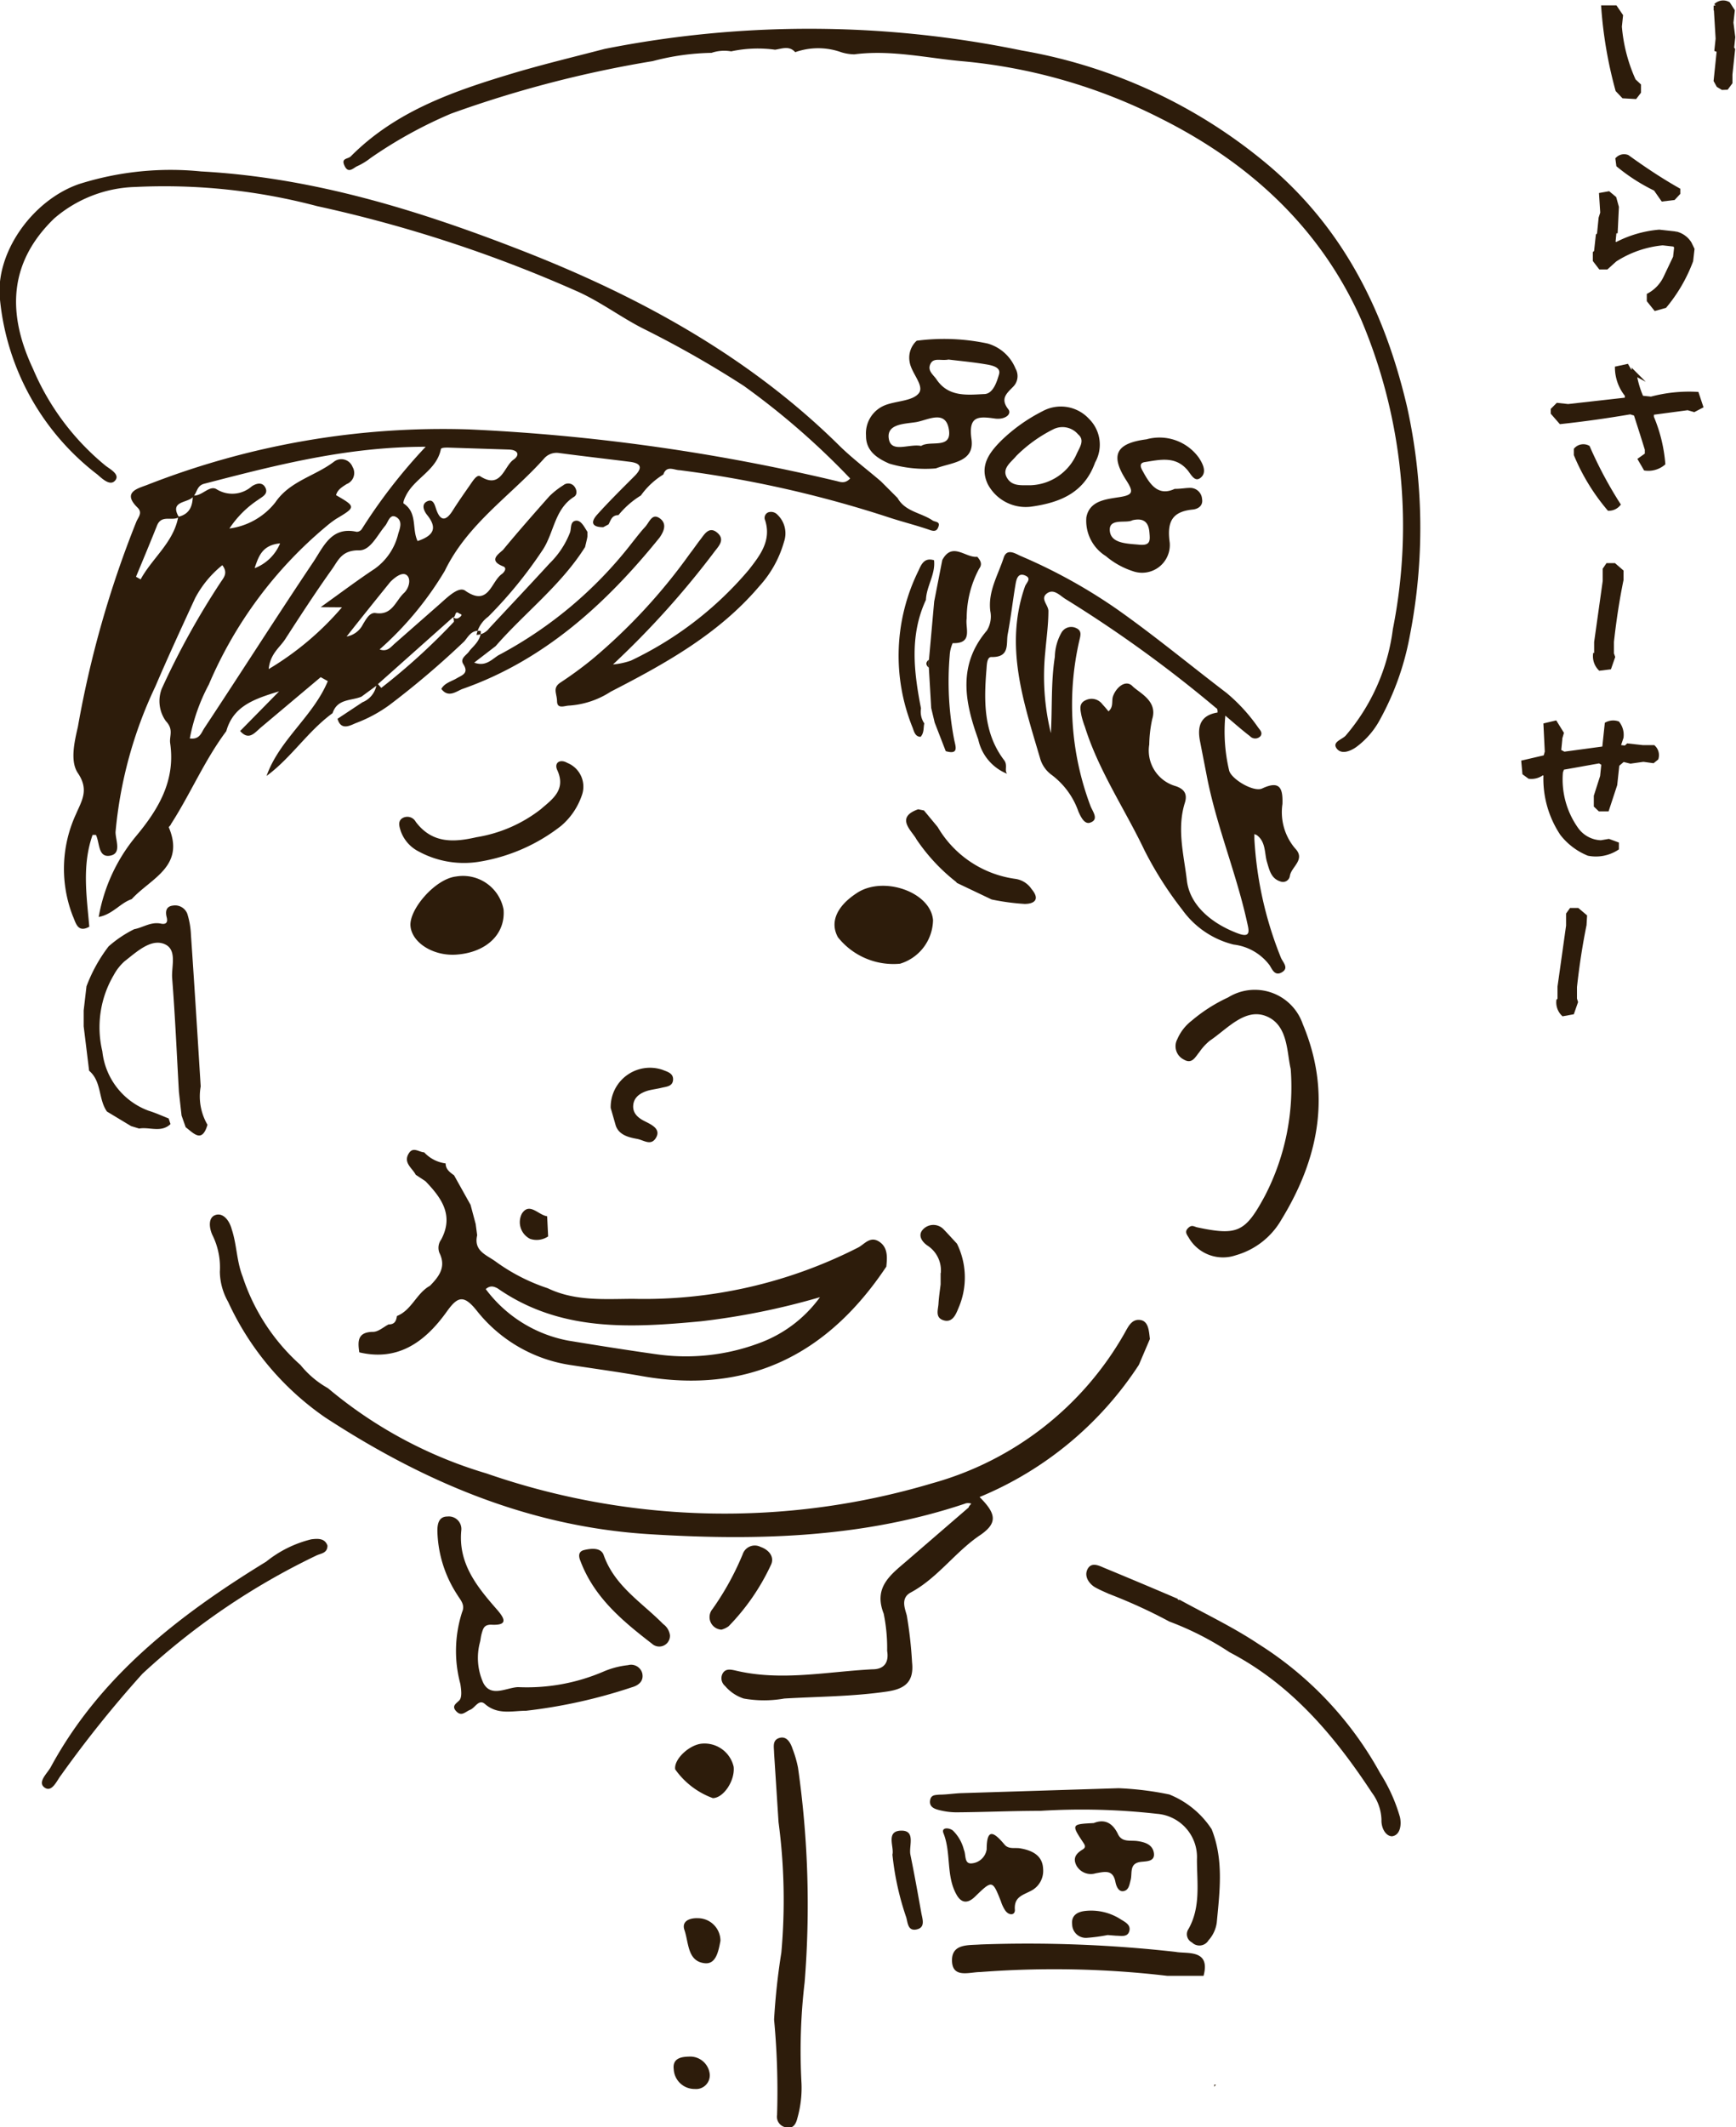 <svg xmlns="http://www.w3.org/2000/svg" width="105.18" height="128.8" viewBox="0 0 105.18 128.8"><defs><style>.cls-1,.cls-2{fill:#2d1c0b;}.cls-2{stroke:#2d1c0b;stroke-miterlimit:10;stroke-width:0.25px;}</style></defs><g id="レイヤー_2" data-name="レイヤー 2"><g id="コンテンツ"><path class="cls-1" d="M76,50.8a22.43,22.43,0,0,0,1.59,7.14c.11.31.53.65.09.92s-.6-.17-.76-.42a3.19,3.19,0,0,0-2.18-1.25,5.42,5.42,0,0,1-3.11-2.11,22,22,0,0,1-2.28-3.58C68.16,49,66.56,46.66,65.73,44a5.35,5.35,0,0,1-.21-.68c-.06-.35-.18-.74.27-.93a.81.81,0,0,1,1,.25c.13.14.25.28.37.43.33-.28.17-.64.28-.93.21-.56.78-1,1.17-.6s1.55.88,1.2,2a7.81,7.81,0,0,0-.18,1.54,2.24,2.24,0,0,0,1.61,2.52c.52.18.71.48.55,1-.5,1.58-.06,3.17.12,4.71s1.56,2.63,3.08,3.2c.87.33.66-.23.55-.75-.67-3-1.87-5.84-2.44-8.86l-.39-2c-.18-.9,0-1.59,1.06-1.76,0-.13,0-.23-.09-.27a77.25,77.25,0,0,0-9.09-6.58c-.35-.2-.73-.68-1.16-.36s.1.71.09,1.07c0,.83-.12,1.65-.19,2.48a14.51,14.51,0,0,0,.34,4.91c.09-1.55,0-3.09.24-4.62a3.08,3.08,0,0,1,.41-1.48.68.68,0,0,1,.84-.28c.41.16.31.45.23.79a17.38,17.38,0,0,0,.68,10c.12.32.53.81,0,1-.36.15-.59-.35-.73-.66a4.71,4.71,0,0,0-1.66-2.25,1.86,1.86,0,0,1-.67-1c-1-3.4-2.17-6.78-.91-10.38.08-.23.44-.49,0-.67s-.52.26-.57.53c-.17,1-.28,2-.47,3-.12.58.17,1.44-1,1.41-.26,0-.27.45-.29.72-.16,1.94-.19,3.88,1.07,5.53.23.31,0,.62.18.82a2.89,2.89,0,0,1-1.75-2.08c-.82-2.26-1.26-4.5.52-6.59A1.63,1.63,0,0,0,60,37c-.15-1.19.47-2.18.81-3.23.19-.59.7-.26,1-.12a32.71,32.71,0,0,1,5.83,3.21c2.29,1.61,4.45,3.4,6.68,5.1a10.53,10.53,0,0,1,1.91,2.09c.13.17.28.32.14.52a.43.43,0,0,1-.64,0c-.46-.35-.9-.74-1.49-1.24a10.22,10.22,0,0,0,.23,3.32c.13.52,1.48,1.33,2,1.09,1.09-.51,1.26,0,1.23.94a3.39,3.39,0,0,0,.76,2.68c.67.68-.22,1.11-.31,1.67a.42.42,0,0,1-.54.35c-.6-.17-.7-.7-.85-1.2s-.06-1.22-.62-1.62L76,50.5Z"/><path class="cls-1" d="M18.21,82.65a5.74,5.74,0,0,0,1.66,1.4,26.71,26.71,0,0,0,9.6,5.16,44,44,0,0,0,27,.6,19.32,19.32,0,0,0,11.67-9.1c.21-.37.42-.86.94-.79s.53.69.59,1.15L69,82.64a21.17,21.17,0,0,1-9.65,8c1,1,1.11,1.56.06,2.29-1.51,1-2.59,2.61-4.23,3.49-.64.34-.34,1-.24,1.39a25.19,25.19,0,0,1,.32,2.84c.13,1.22-.48,1.62-1.54,1.77-2.06.3-4.13.3-6.2.42a7,7,0,0,1-2.46,0,2.49,2.49,0,0,1-1.13-.76.61.61,0,0,1-.14-.77c.18-.29.47-.23.75-.17,2.78.67,5.55.07,8.33-.07.68,0,1-.4.88-1.11a10.39,10.39,0,0,0-.21-2.26c-.62-1.58.39-2.33,1.36-3.16l3.79-3.27c0-.08.16-.21.15-.23s-.25-.06-.37,0c-6.24,2.09-12.65,2.25-19.13,1.85-7.25-.45-13.63-3.15-19.64-7.07a17.25,17.25,0,0,1-5.88-7,3.8,3.8,0,0,1-.5-1.82,4.4,4.4,0,0,0-.42-2.16c-.21-.4-.33-1.1.14-1.27s.86.32,1,.86c.31.93.29,1.91.66,2.86A12.34,12.34,0,0,0,18.21,82.65Z"/><path class="cls-1" d="M39.55,3.7A69.06,69.06,0,0,0,27.33,6.88a27,27,0,0,0-4.88,2.69,4,4,0,0,1-.78.48c-.24.09-.55.5-.79,0s.2-.4.38-.59c2.8-2.81,6.39-4,10.08-5.1,1.75-.51,3.53-.94,5.3-1.4a63.66,63.66,0,0,1,25.28.1,31.5,31.5,0,0,1,15,7c4.55,3.88,7,8.9,8.33,14.57a33.9,33.9,0,0,1,.16,13.9,16.74,16.74,0,0,1-1.78,5,5,5,0,0,1-1.47,1.71c-.36.25-.9.46-1.18.07s.33-.53.55-.77a12.29,12.29,0,0,0,2.86-6.45,32,32,0,0,0-1.93-18.76C80,13.82,75.75,9.89,70.34,7.18a33.12,33.12,0,0,0-12-3.47C56.17,3.52,54,3,51.76,3.29a2.79,2.79,0,0,1-.8-.13,4.15,4.15,0,0,0-2.78,0c-.36-.41-.8-.21-1.22-.15a7.66,7.66,0,0,0-2.66.1,2.4,2.4,0,0,0-1.19.09A14.78,14.78,0,0,0,39.55,3.7Z"/><path class="cls-1" d="M24.05,79.68c.9-.36,1.18-1.38,2-1.83.55-.56,1-1.14.57-2a.85.85,0,0,1,.11-.8c.79-1.48,0-2.54-.95-3.53l0,0-.59-.39c-.21-.41-.78-.73-.42-1.3.26-.42.62-.07.93-.06a2.14,2.14,0,0,0,1.3.67c0,.36.26.54.51.72l1,1.79.31,1.16.09.68c-.22.94.54,1.18,1.09,1.57A11.47,11.47,0,0,0,33.19,78c1.64.79,3.42.65,5.15.64A28.55,28.55,0,0,0,52,75.53c.38-.2.72-.71,1.27-.35s.48,1,.43,1.51c-3.55,5.32-8.37,7.76-14.8,6.63-1.41-.25-2.83-.44-4.25-.66a8.93,8.93,0,0,1-5.77-3.31c-.8-1-1.17-.84-1.83.09-1.28,1.78-2.91,3-5.28,2.44-.1-.66-.12-1.23.83-1.24.32,0,.63-.29.94-.45C23.9,80.19,24,80,24.05,79.68Zm5.38-1.63a8.09,8.09,0,0,0,5,3.12c1.76.29,3.53.57,5.3.82A12.67,12.67,0,0,0,46,81.32a7.88,7.88,0,0,0,3.68-2.78A43.41,43.41,0,0,1,42.47,80c-4.27.4-8.53.65-12.33-2C30,77.94,29.75,77.77,29.43,78.05Z"/><path class="cls-1" d="M78.2,64.72c-.24-1-.15-2.63-1.45-3.18s-2.38.75-3.45,1.47a3.32,3.32,0,0,0-.64.7c-.25.3-.44.74-.94.44a.9.9,0,0,1-.39-1.23,2.82,2.82,0,0,1,.87-1.12,9.65,9.65,0,0,1,2.21-1.41A3.07,3.07,0,0,1,78.93,62c1.75,4.17,1,8.1-1.29,11.84A4.64,4.64,0,0,1,74.88,76,2.4,2.4,0,0,1,72.06,75c-.11-.21-.32-.39-.09-.63s.36-.11.56-.06c2.45.52,2.92.3,4.11-1.91A14.32,14.32,0,0,0,78.2,64.72Z"/><path class="cls-1" d="M70.85,98.18a31.68,31.68,0,0,0-3.65-1.67c-.29-.13-.58-.25-.86-.41s-.68-.6-.46-1.07.68-.25,1-.11c1.5.62,3,1.25,4.47,1.88a.08.08,0,0,0,.12.06c1.6.88,3.25,1.66,4.78,2.68a21.44,21.44,0,0,1,7.37,7.82,10.11,10.11,0,0,1,1.2,2.66c.11.5,0,1.1-.48,1.16-.37,0-.66-.48-.64-1a2.87,2.87,0,0,0-.58-1.64c-2.26-3.44-4.88-6.55-8.62-8.5A18.12,18.12,0,0,0,70.85,98.18Z"/><path class="cls-1" d="M56.7,28.36a7.65,7.65,0,0,1-2.82-.29c-.75-.33-1.42-.77-1.41-1.7a1.83,1.83,0,0,1,1.19-1.85c.67-.25,1.62-.24,2-.7s-.45-1.22-.55-1.92a1.39,1.39,0,0,1,.43-1.27,12.69,12.69,0,0,1,4.3.17,2.59,2.59,0,0,1,1.69,1.52.91.91,0,0,1-.16,1.11c-.38.39-.78.71-.28,1.35.23.29-.19.65-.82.56-1-.14-1.61-.16-1.41,1.25S57.62,28,56.7,28.36Zm.77-6.59c-.47.09-.91-.14-1.1.27s.17.64.37.93c.72,1.08,1.86.94,2.88.89.55,0,.78-.75.91-1.2s-.48-.55-.85-.61C58.9,21.92,58.12,21.85,57.47,21.77ZM55.81,27c.55-.36,1.88.23,1.68-1s-1.3-.55-2-.44-1.78.1-1.64,1S55.08,26.85,55.81,27Z"/><path class="cls-1" d="M47.17,110.33l-.27-4.18c0-.35-.13-.78.31-.92s.68.26.81.66a6.72,6.72,0,0,1,.33,1.14,58.71,58.71,0,0,1,.4,13,35.44,35.44,0,0,0-.19,6.09,6.69,6.69,0,0,1-.25,2.13c-.08.33-.24.64-.63.56a.65.65,0,0,1-.6-.75,46.45,46.45,0,0,0-.18-5.78,40.28,40.28,0,0,1,.44-4.06A35.7,35.7,0,0,0,47.17,110.33Z"/><path class="cls-1" d="M31.88,103.58c-.84,0-1.72.27-2.5-.41-.37-.32-.59.23-.89.35s-.52.43-.84.1,0-.48.18-.67.11-.68.06-1A7.67,7.67,0,0,1,28,97.6c.2-.46-.13-.75-.32-1.08a7.37,7.37,0,0,1-1.18-3.83c0-.4.07-.87.61-.87a.76.76,0,0,1,.84.83c-.2,2,.94,3.41,2.14,4.78.5.57.72,1-.34.94-.4,0-.47.21-.55.48s-.07.39-.12.58a3.67,3.67,0,0,0,.2,2.46c.47.92,1.43.27,2.12.26a11.75,11.75,0,0,0,5.16-.94,5.12,5.12,0,0,1,1.49-.39.7.7,0,0,1,.86.48c.11.47-.2.74-.63.86A31.63,31.63,0,0,1,31.88,103.58Z"/><path class="cls-1" d="M73.41,110.75c.74,1.85.49,3.76.31,5.66a2,2,0,0,1-.5,1.07.64.64,0,0,1-1,.13.56.56,0,0,1-.21-.82c.75-1.33.51-2.8.51-4.21a2.63,2.63,0,0,0-2.42-2.76,40.5,40.5,0,0,0-7.05-.18c-1.71,0-3.42.08-5.14.09a4.3,4.3,0,0,1-1.06-.15c-.27-.07-.55-.2-.5-.56s.31-.33.55-.36c.43,0,.87-.07,1.31-.09l9.56-.3a18.79,18.79,0,0,1,3.08.38A5.53,5.53,0,0,1,73.41,110.75Z"/><path class="cls-1" d="M71.17,29.6c.39,0,.66-.06.94-.06a.72.72,0,0,1,.72.67c.07.4-.22.6-.55.64-1.24.12-1.59.71-1.41,2a1.68,1.68,0,0,1-2.24,1.73A4.85,4.85,0,0,1,67,33.67a2.52,2.52,0,0,1-1.18-2.35c.19-1,1.17-1.09,2-1.22s.87-.31.43-1c-1-1.54-.65-2.26,1.21-2.5a2.94,2.94,0,0,1,3.18,1.12c.25.38.49.88.11,1.2s-.6-.24-.84-.5c-.73-.82-1.66-.58-2.56-.44-.35.06-.24.33-.11.55C69.67,29.33,70.17,30.07,71.17,29.6Zm-2.56,1.9c-.37.21-1.43-.16-1.37.63s1.07.78,1.78.85.66-.28.62-.75S69.41,31.31,68.61,31.5Z"/><path class="cls-1" d="M19.84,93.58c0,.48-.42.47-.69.61a42.51,42.51,0,0,0-10.52,7.15,69.34,69.34,0,0,0-4.93,6.14c-.26.33-.55,1.07-1,.75s.15-.84.37-1.23c3-5.54,7.82-9.24,13.06-12.45a7,7,0,0,1,2.73-1.35C19.27,93.15,19.68,93.13,19.84,93.58Z"/><path class="cls-1" d="M72.92,119.63l-2.2,0a58.65,58.65,0,0,0-11.32-.23c-.66,0-1.69.4-1.72-.67s1-.94,1.74-1a80.28,80.28,0,0,1,11.81.45C71.91,118.31,73.36,118,72.92,119.63Z"/><path class="cls-1" d="M62.45,30.68a2.6,2.6,0,0,1-2.6-1.36c-.53-1.11.09-1.92.82-2.65a10.23,10.23,0,0,1,2.49-1.77,2.32,2.32,0,0,1,2.83.47A2.19,2.19,0,0,1,66.35,28C65.7,29.81,64.28,30.43,62.45,30.68Zm0-1.3a3.17,3.17,0,0,0,2.78-1.89c.17-.39.52-.83.09-1.19A1.24,1.24,0,0,0,63.8,26a8.61,8.61,0,0,0-2.22,1.6c-.31.38-.89.75-.58,1.31S61.89,29.37,62.45,29.38Z"/><path class="cls-1" d="M57.09,33.91c.61-1.14,1.42-.11,2.12-.2.19.22.33.44.11.73a6.33,6.33,0,0,0-.75,3c-.1.59.41,1.54-.85,1.5a2.1,2.1,0,0,0-.18.75,18.5,18.5,0,0,0,.27,5.09c.08.4.31.94-.51.7l-.67-1.73-.21-.88-.14-2.39,0-.49.32-3.57Z"/><path class="cls-1" d="M63.2,113.17a1.35,1.35,0,0,1-.71,1.3c-.52.28-1.07.37-1,1.18,0,.33-.38.34-.6,0a2.2,2.2,0,0,1-.25-.54c-.51-1.28-.52-1.29-1.56-.28-.46.45-.85.4-1.14-.14-.63-1.14-.3-2.5-.78-3.7-.14-.35.32-.35.57-.16A2.46,2.46,0,0,1,58.4,112c.14.3,0,.87.48.82a1,1,0,0,0,.9-.85c0-1.37.48-1,1.08-.29.26.32.67.16,1,.24C62.75,112.08,63.18,112.49,63.2,113.17Z"/><path class="cls-1" d="M57.92,53.39a11.27,11.27,0,0,1-2.4-2.58c-.25-.49-1.32-1.31.11-1.81l.35.07.83,1a6.46,6.46,0,0,0,4.69,3.14,1.42,1.42,0,0,1,1,.62c.54.64.15.9-.42.9a13.9,13.9,0,0,1-2-.27l-2.1-1Z"/><path class="cls-1" d="M66.27,110.38c.66-.27,1.15,0,1.47.68.24.5.75.35,1.17.41s.92.19,1,.72-.45.5-.79.54c-.73.09-.5.69-.62,1.11-.07.27-.11.6-.42.66s-.45-.3-.5-.56c-.15-.77-.66-.61-1.19-.52a1,1,0,0,1-1.15-.43c-.26-.46-.07-.75.34-1,.15-.09.21-.18.09-.37C64.89,110.45,64.9,110.45,66.27,110.38Z"/><path class="cls-1" d="M40.59,99a.65.65,0,0,1-1.09.52c-1.76-1.36-3.49-2.78-4.33-5-.11-.26-.16-.58.22-.67s1-.18,1.18.29c.66,1.89,2.31,2.87,3.61,4.19A1,1,0,0,1,40.59,99Z"/><path class="cls-1" d="M43.71,98.67a.76.76,0,0,1-.54-1.25A16.9,16.9,0,0,0,45,94.1a.77.77,0,0,1,1.08-.44c.52.18.87.62.62,1.11a13.38,13.38,0,0,1-2.55,3.69A1.29,1.29,0,0,1,43.71,98.67Z"/><path class="cls-1" d="M42.54,105.57a1.81,1.81,0,0,1,1.91,1.4c.09.84-.61,1.89-1.26,1.9a4.8,4.8,0,0,1-2.28-1.74C40.81,106.53,41.76,105.63,42.54,105.57Z"/><path class="cls-1" d="M57,77.09a1.79,1.79,0,0,0-.77-1.65c-.36-.23-.65-.64-.31-1a.86.86,0,0,1,1.26,0c.27.28.53.57.8.86a4.63,4.63,0,0,1,.09,3.9c-.16.4-.37.9-.9.74s-.33-.65-.31-1,.08-.78.13-1.17v-.71Z"/><path class="cls-1" d="M54.07,112.29c.12-.45-.42-1.42.51-1.45s.47.93.58,1.46c.24,1.17.45,2.35.66,3.52.07.38.26.88-.28,1s-.54-.41-.63-.72A17,17,0,0,1,54.07,112.29Z"/><path class="cls-1" d="M43.65,117.51c-.12.63-.27,1.47-1,1.35-1-.14-.92-1.24-1.18-2-.19-.54.31-.74.81-.72A1.37,1.37,0,0,1,43.65,117.51Z"/><path class="cls-1" d="M67.11,117.16a10.49,10.49,0,0,1-1.27.17.83.83,0,0,1-.88-.8c-.07-.56.32-.78.8-.83a3.31,3.31,0,0,1,2.16.52c.26.16.61.33.5.71s-.51.27-.81.27Z"/><path class="cls-1" d="M43,125.57a.83.83,0,0,1-.91.91,1.26,1.26,0,0,1-1.27-1.19c-.09-.69.49-.76.94-.77A1.19,1.19,0,0,1,43,125.57Z"/><path class="cls-1" d="M73.57,126.35c0-.07,0-.11,0-.13s.06,0,.09,0Z"/><path class="cls-1" d="M57,77.56v0Z"/><path class="cls-1" d="M35.45,33.12c-1.46,2.32-3.68,4-5.42,6l-1.3,1c.66.24,1-.13,1.44-.43a25.07,25.07,0,0,0,8.15-6.86c.25-.31.49-.63.76-.92s.42-.86.89-.53.24.81,0,1.16c-3.23,4-7,7.44-11.94,9.17-.36.13-.86.58-1.29,0,.2-.36.61-.45.93-.64s.76-.3.4-.86c-.22-.35.2-.54.36-.78s.72-.63.7-1.22c-.56-.11-.77.36-1,.62a52,52,0,0,1-4.54,3.86,8.53,8.53,0,0,1-2,1.08c-.32.12-.92.52-1.14-.25l1.51-1a1.38,1.38,0,0,0,.84-1l-.9.66c-.61.26-1.46.11-1.75,1-1.5,1.09-2.51,2.71-4,3.8.78-2.2,2.83-3.61,3.71-5.74L19.43,41l-3.64,3.06c-.38.33-.72.79-1.24.2l2.36-2.4c-1.56.47-2.78.91-3.2,2.41-1.32,1.76-2.17,3.8-3.36,5.64,0,.06-.14.15-.12.19,1,2.37-1.11,3.09-2.25,4.34-.69.23-1.15.92-2,1.08a10.47,10.47,0,0,1,2.26-4.89C9.6,49,10.64,47.27,10.31,45c-.06-.45.23-.82-.26-1.34A2.08,2.08,0,0,1,9.8,41.7a47.63,47.63,0,0,1,3.59-6.48c.21-.3.41-.56.08-1a6.37,6.37,0,0,0-1.65,2C11,38,10.18,39.77,9.41,41.57A25.93,25.93,0,0,0,7,50.38c0,.5.39,1.31-.34,1.43s-.61-.79-.85-1.26c0,0-.11,0-.2,0-.65,1.84-.36,3.7-.2,5.56-.72.4-.82-.26-1-.65a7.89,7.89,0,0,1,.19-6.16c.35-.82.81-1.47.12-2.49-.48-.71-.22-1.86,0-2.81A62.5,62.5,0,0,1,8.26,31.59c.11-.27.4-.54.07-.86-.94-.92,0-1.15.56-1.36A49.1,49.1,0,0,1,28.44,26a119.77,119.77,0,0,1,22.22,3.12c.26.06.53.19.85-.15a45.84,45.84,0,0,0-6.45-5.61,62.71,62.71,0,0,0-6-3.42c-1.32-.65-2.6-1.62-4-2.26a81.69,81.69,0,0,0-15.85-5.2,36.19,36.19,0,0,0-11-1.16,7.85,7.85,0,0,0-4.93,1.91C.73,15.7.28,18.68,2,22.33A15.27,15.27,0,0,0,6.4,28.2c.29.22.88.53.58.89S6.21,29,5.9,28.73A15.22,15.22,0,0,1,0,18.15c-.32-2.79,1.92-6,4.77-7a18.38,18.38,0,0,1,7.42-.77c6.83.37,13.26,2.38,19.53,4.83,7,2.74,13.65,6.36,19.12,11.76.79.78,1.69,1.45,2.54,2.18l1,1c.46.83,1.43.89,2.12,1.36.15.1.45.06.37.34s-.22.35-.53.24c-.86-.3-1.74-.51-2.6-.8a69,69,0,0,0-12.55-2.82c-.34,0-.8-.32-1,.26A4.65,4.65,0,0,0,38.83,30a5.35,5.35,0,0,0-1.36,1.19c-.41,0-.46.31-.6.56l-.32.17c-.68,0-.79-.29-.37-.76.72-.8,1.48-1.55,2.24-2.31.51-.5.47-.8-.27-.89-1.42-.18-2.84-.34-4.27-.53a1,1,0,0,0-.93.35c-2,2.23-4.62,3.93-6,6.78A20,20,0,0,1,23,39.32c.45.16.66-.12.89-.33l2.78-2.44c.45-.4,1.12-1.06,1.51-.79,1.43,1,1.56-.53,2.22-1,.14-.1.35-.37.08-.47-.92-.36-.26-.75,0-1,.91-1.1,1.86-2.18,2.81-3.25a4.89,4.89,0,0,1,.84-.66.47.47,0,0,1,.65.05c.18.21.21.52,0,.65-1.18.74-1.21,2.16-1.89,3.2a26.33,26.33,0,0,1-3.31,4.06,1.81,1.81,0,0,0-.71,1.1,1,1,0,0,0,.77-.4c1.22-1.31,2.45-2.61,3.66-3.93a5.27,5.27,0,0,0,1.24-1.88c.08-.25,0-.64.33-.7s.53.38.72.67c0,.09,0,.18,0,.27S35.5,32.89,35.45,33.12Zm-8,4.25-4.55,4.05.2.23a38.56,38.56,0,0,0,4.4-4c0-.05,0-.22-.07-.32.17.19.33.13.47,0s0-.15-.07-.18C27.54,36.92,27.63,37.35,27.47,37.37ZM10.84,31.31c-.41.27-1.06-.18-1.33.52-.4,1-.84,2.06-1.27,3.09l.28.16c.71-1.3,2-2.24,2.28-3.79.7-.16.88-.67.88-1.29.54.08,1-.65,1.44-.38a1.79,1.79,0,0,0,2.13-.17c.23-.16.64-.31.83.08s-.2.55-.44.73A6.13,6.13,0,0,0,13.9,32a4.25,4.25,0,0,0,2.78-1.58c.88-1.3,2.41-1.59,3.56-2.47a.73.73,0,0,1,1.12.32A.72.72,0,0,1,21,29.31c-.26.17-.55.33-.64.67,1.21.7,1.21.72,0,1.44a6.07,6.07,0,0,0-.57.43,25.44,25.44,0,0,0-7.14,9.6,11.41,11.41,0,0,0-1.15,3.26c.59.08.69-.33.87-.61C14.61,40.72,16.77,37.32,19,34c.61-.92,1.09-2.14,2.61-1.8a.38.38,0,0,0,.3-.15,32.78,32.78,0,0,1,3.88-5c-4.79,0-9.1,1.12-13.42,2.24-.45.12-.42.52-.65.76C11.44,30.48,10.23,30.28,10.84,31.31ZM25.3,32.76c.91-.31,1.26-.74.57-1.59-.16-.2-.38-.62,0-.81s.47.21.56.48c.29.84.66.61,1,.07s.71-1.06,1.07-1.58c.16-.23.4-.62.6-.49,1.26.8,1.43-.59,2-1,.42-.29.29-.6-.27-.62l-3.69-.12c-.15,0-.42,0-.43.1-.26,1.3-1.63,1.76-2.14,2.86-.07.13-.16.38-.12.42C25.31,31.05,24.94,32,25.3,32.76Zm-5.87,4c1.26-.9,2.24-1.64,3.27-2.32a3.63,3.63,0,0,0,1.43-2.13c.11-.34.27-.77-.12-1s-.49.3-.67.52c-.49.58-.91,1.53-1.61,1.49-1,0-1.22.57-1.59,1.11-1,1.4-1.93,2.83-2.86,4.27-.33.51-.91.88-1,1.81a17.91,17.91,0,0,0,4.44-3.74ZM21,38.54a1.38,1.38,0,0,0,1-.76c.19-.3.4-.72.77-.66,1,.15,1.2-.75,1.71-1.22.3-.28.44-.84.17-1.07s-.72.12-1,.4C22.76,36.33,21.85,37.46,21,38.54Zm-5.54-4.15a2.72,2.72,0,0,0,1.51-1.49C15.89,33,15.67,33.68,15.43,34.39Z"/><path class="cls-1" d="M37.14,40.23A4.52,4.52,0,0,0,38.22,40a21.3,21.3,0,0,0,7.14-5.49c.68-.87,1.39-1.77,1-3a.36.36,0,0,1,.19-.49.53.53,0,0,1,.55.14,1.56,1.56,0,0,1,.4,1.65A6.68,6.68,0,0,1,46,35.5c-2.45,2.88-5.67,4.67-9,6.38a5.25,5.25,0,0,1-2.5.84c-.28,0-.74.24-.75-.26s-.3-.81.23-1.15A23.13,23.13,0,0,0,35.9,39.9a34.34,34.34,0,0,0,5.9-6.38c.22-.28.42-.58.64-.86s.51-.82,1-.42.15.78-.12,1.12A53,53,0,0,1,37.14,40.23Z"/><path class="cls-1" d="M8.13,56.26c.54-.1,1-.46,1.61-.34.32.07.44-.07.36-.38s-.07-.66.38-.71a.79.79,0,0,1,.87.5,5,5,0,0,1,.22,1.28c.21,3.06.4,6.12.59,9.17a3.41,3.41,0,0,0,.41,2.32c-.33,1.14-.84.51-1.32.15L11,67.54l-.16-1.43c-.13-2.3-.23-4.6-.41-6.9-.05-.71.33-1.74-.49-2.06s-1.68.5-2.39,1.05a3.07,3.07,0,0,0-.66.84,6.23,6.23,0,0,0-.69,4.61A4.32,4.32,0,0,0,9,67.25c.42.13.82.31,1.22.47l.11.34,0,0c-.57.54-1.27.16-1.9.27l-.49-.15-1.46-.88c-.53-.75-.31-1.82-1.08-2.47l-.33-2.69v-.25l0-.71.17-1.46a9.4,9.4,0,0,1,1.34-2.42A7.09,7.09,0,0,1,8.13,56.26Z"/><path class="cls-1" d="M56.53,55.71a2.81,2.81,0,0,1-2,2.64,4.3,4.3,0,0,1-3.76-1.6c-.5-.9-.09-1.87,1.13-2.67C53.5,53,56.39,54,56.53,55.71Z"/><path class="cls-1" d="M27.63,57.8c-1.38.09-2.67-.72-2.76-1.73s1.5-2.86,2.76-3a2.5,2.5,0,0,1,2.88,2C30.63,56.58,29.44,57.68,27.63,57.8Z"/><path class="cls-1" d="M29,52.18a5.75,5.75,0,0,1-3.64-.63,2.21,2.21,0,0,1-1.08-1.23c-.08-.26-.19-.58.08-.77a.58.58,0,0,1,.83.21c1,1.33,2.32,1.24,3.68.93A8.55,8.55,0,0,0,32.76,49c.69-.6,1.56-1.17,1-2.38-.2-.45.18-.68.61-.43a1.55,1.55,0,0,1,.87,2A4.2,4.2,0,0,1,34,50,10.87,10.87,0,0,1,29,52.18Z"/><path class="cls-1" d="M56,43.8c-.06.26,0,.56-.22.81-.34,0-.4-.33-.49-.56a11.61,11.61,0,0,1,.35-9.48c.18-.4.36-.83.95-.65.1.85-.46,1.57-.49,2.4-1,2.15-.73,4.36-.3,6.57A1.27,1.27,0,0,0,56,43.8Z"/><path class="cls-1" d="M37,67.08a2.38,2.38,0,0,1,3.13-2.31c.26.11.67.19.65.6s-.4.42-.69.49-.55.1-.82.17c-.44.13-.84.37-.9.85s.24.78.68,1,1,.48.7,1-.73.16-1.13.08-1.09-.18-1.31-.8Z"/><path class="cls-1" d="M33.21,74.86a1.24,1.24,0,0,1-1.09.15,1.13,1.13,0,0,1-.5-1.53c.46-.71,1,.09,1.53.16h0Z"/><polygon class="cls-1" points="4.35 57.17 4.38 57.13 4.35 57.17 4.35 57.17"/><path class="cls-1" d="M56.28,40.43c-.21-.17-.2-.34,0-.49Z"/><path class="cls-2" d="M98.36,5.83,98,5.45a25.74,25.74,0,0,1-.86-5l.73,0,.34.5-.07.66a9.87,9.87,0,0,0,.85,3.27l.31.29,0,.4-.23.3Zm6-.51-.25-.15-.16-.29.19-1.83L104,3l.07-.66-.12-2a.64.64,0,0,1,.76-.11l.27.42-.08.72.11.88-.07.66L105,3l-.16,1.51V5l-.23.31Z"/><path class="cls-2" d="M100.3,18.69l-.4-.5,0-.32a2.35,2.35,0,0,0,1-1.05l.59-1.24.07-.63-.11-.14-.71-.08a6.44,6.44,0,0,0-2.89,1l-.51.46-.38,0-.33-.43,0-.44.07-.06.11-1,.07-.06.1-1,.1-.31-.07-1.1.45-.08.35.29.15.54L97.89,14l-.07,0-.07.71.18.08a6.84,6.84,0,0,1,2.6-.76l1,.11a1.35,1.35,0,0,1,.84.6l.17.35-.08.7a9.43,9.43,0,0,1-1.59,2.74Zm.44-6.62-.44-.63A11.13,11.13,0,0,1,98.05,10L98,9.63a.56.56,0,0,1,.6-.13c1,.72,2,1.39,3.08,2l0,.19-.28.3Z"/><path class="cls-2" d="M99.69,28.37l-.32-.55.41-.29,0-.32c-.22-.72-.45-1.43-.68-2.15l-.32-.1c-1.41.24-2.82.44-4.22.59L94.08,25l0-.19.29-.29.64.07,3.56-.4,0-.27a2.65,2.65,0,0,1-.6-1.62l.6-.13.16.28.3.16a5.82,5.82,0,0,0,.43,1.47l.58.06a8.86,8.86,0,0,1,2.77-.29l.25.75-.42.22-.38-.11-2.18.29,0,.26a9.13,9.13,0,0,1,.69,2.8A1.42,1.42,0,0,1,99.69,28.37ZM97.48,30.8a12.41,12.41,0,0,1-2-3.27l0-.31a.61.61,0,0,1,.73-.13,24.86,24.86,0,0,0,1.84,3.45A.77.77,0,0,1,97.48,30.8Z"/><path class="cls-2" d="M96.94,40.48a1.07,1.07,0,0,1-.3-.82l.07,0,0-.78.52-3.7,0-.71.17-.25.4,0,.44.38,0,.51c-.25,1.22-.44,2.47-.58,3.75l0,.72.07.2-.22.63Z"/><path class="cls-2" d="M96.24,51.69a3.9,3.9,0,0,1-1.6-1.21,6,6,0,0,1-1-3.6l-.18-.08a1.09,1.09,0,0,1-.8.23l-.3-.22-.06-.66,1.33-.31.09-.32-.08-1.62.59-.14.39.63-.09.31,0,.08-.07.7.3.16,2.37-.32.07-.06.15-1.42a.86.86,0,0,1,.66-.05,1.14,1.14,0,0,1,.23.86l-.19.57.44.05.14-.13.9.1h.65a.66.66,0,0,1,.18.67l-.21.17L99.57,46l-.78.11L98.34,46l-.35.3-.13,1.21L97.37,49l-.45,0-.23-.22v-.58l.38-1.19.08-.77-.24-.15-2.25.4-.09.25a5.19,5.19,0,0,0,.94,3.46A1.9,1.9,0,0,0,97,51l.47-.08.49.18,0,.26A2.34,2.34,0,0,1,96.24,51.69Z"/><path class="cls-2" d="M94.71,61.4a1,1,0,0,1-.29-.81l.07-.06,0-.78.52-3.7,0-.7.18-.25.39,0,.45.38L96,56c-.25,1.23-.44,2.48-.58,3.76l0,.72.06.19-.22.63Z"/></g></g></svg>